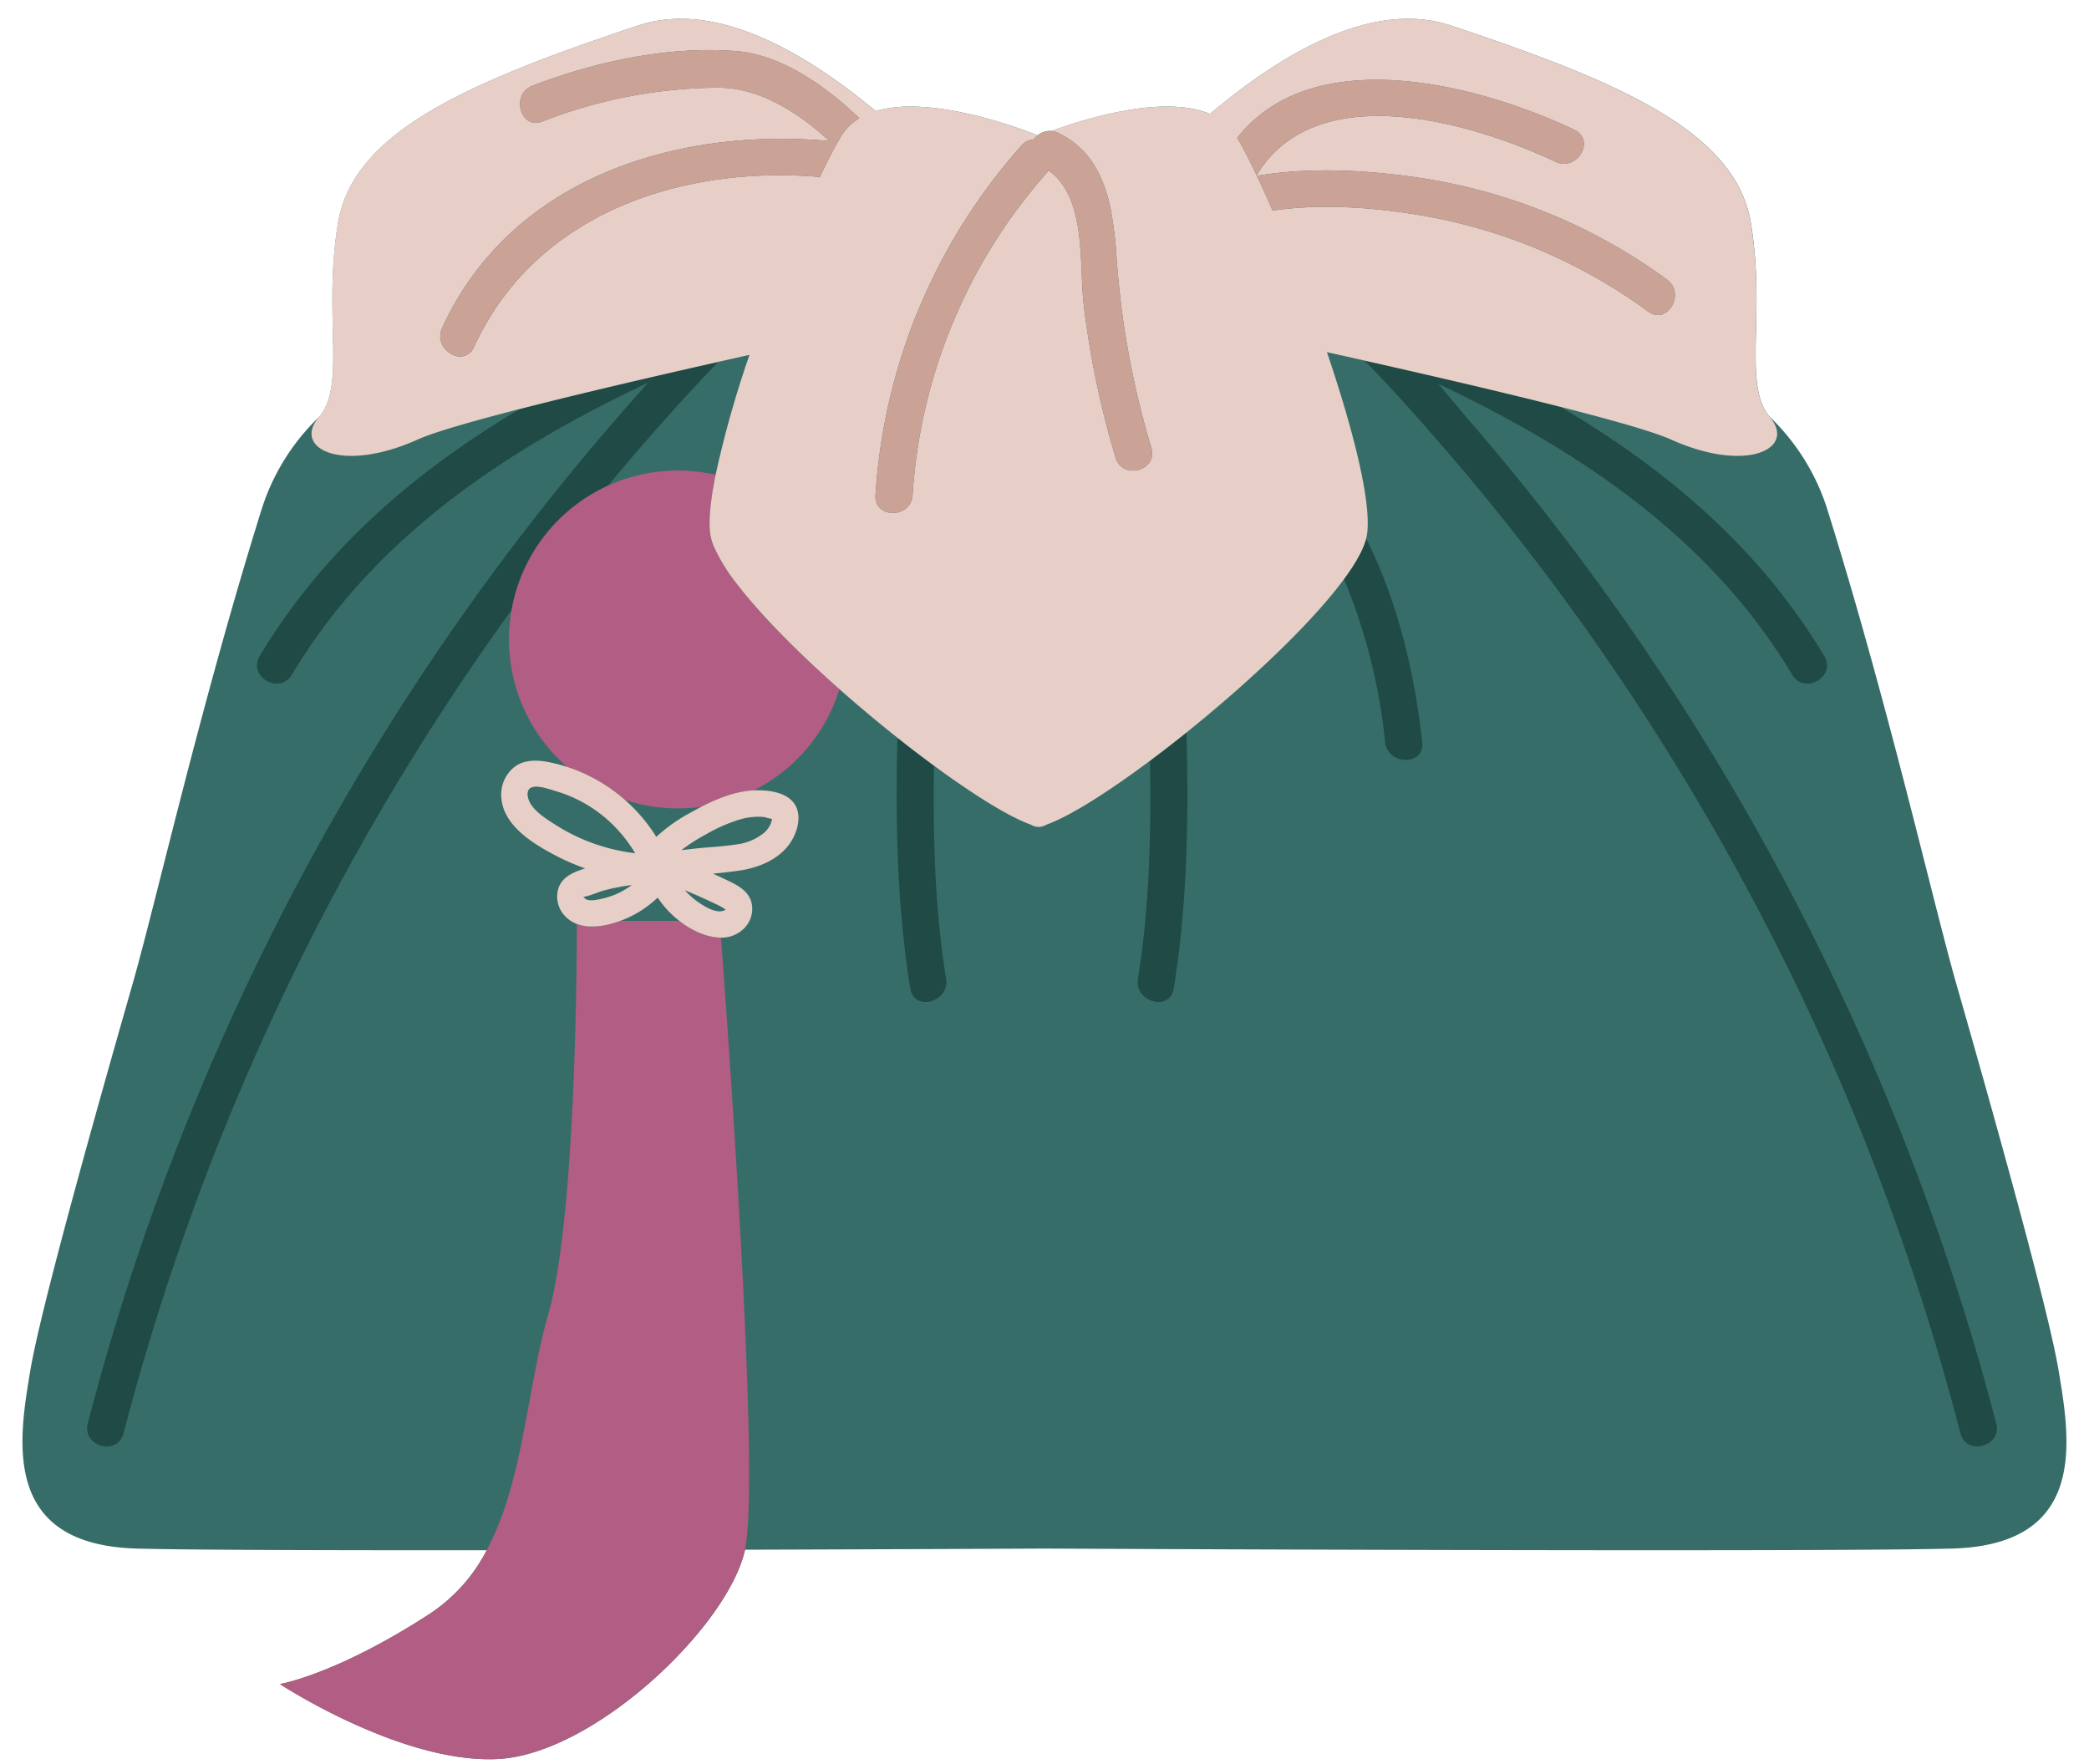 <?xml version="1.0" encoding="UTF-8"?><svg xmlns="http://www.w3.org/2000/svg" xmlns:xlink="http://www.w3.org/1999/xlink" data-name="Layer 1" height="431.7" preserveAspectRatio="xMidYMid meet" version="1.0" viewBox="-5.5 -4.6 511.3 431.7" width="511.3" zoomAndPan="magnify"><g id="change1_1"><path d="M472.311,374.414c-33.465.93-222.171,0-222.171,0s-32.693.161-73.275.282c-.009.041-.017.091-.026.131-4.304,18.86-36.983,49.953-60.558,51.099-23.575,1.147-53.265-18.35-53.265-18.35s13.762-2.294,36.7-17.203a41.365,41.365,0,0,0,13.926-15.552c-38.339.029-73.05-.057-85.673-.408-33.465-.929-28.817-26.958-26.028-43.691,2.789-16.733,19.521-75.297,25.099-94.818,5.578-19.521,16.733-68.789,31.606-116.198a53.617,53.617,0,0,1,13.981-22.287v-0c6.671-7.754.892-25.122,4.611-47.432,3.718-22.31,31.606-34.395,73.437-48.339,18.409-6.136,39.876,5.732,58.147,20.944,14.119-4.257,37.508,5.076,39.645,5.95a4.608,4.608,0,0,1,3.382-1.081c7.467-2.74,27.241-9.08,38.781-4.172,18.448-15.544,40.288-27.871,58.977-21.641,41.831,13.944,69.719,26.028,73.437,48.339,3.718,22.31-2.06,39.678,4.611,47.432v0a53.617,53.617,0,0,1,13.981,22.287c14.873,47.409,26.028,96.677,31.606,116.198,5.578,19.521,22.31,78.085,25.099,94.818C501.128,347.456,505.776,373.485,472.311,374.414Z" fill="#376d68"/></g><g id="change2_1"><path d="M158.163,86.735c4.007-.921,8.063-1.845,12.13-2.762-.384.398-.769.796-1.148,1.192-8.256,8.646-16.191,17.614-23.872,26.773-.645.769-1.278,1.549-1.919,2.321a41.389,41.389,0,0,0-23.627,30.427A602.344,602.344,0,0,0,24.75,346.185c-1.472,5.661-10.228,3.246-8.757-2.414a604.529,604.529,0,0,1,24.952-75.431A608.454,608.454,0,0,1,150.244,92.33c.95-1.068,1.909-2.157,2.877-3.256-34.78,16.416-66.979,37.712-87.202,71.473-3.003,5.014-10.852.442-7.841-4.583,15.744-26.283,38.267-45.352,63.681-60.471,9.504-2.439,20.784-5.145,32.663-7.895Q156.283,87.167,158.163,86.735ZM223.098,182.801c-2.912-2.141-5.913-4.436-8.943-6.838q-.07,2.655-.117,5.307c-.314,18.707.273,37.582,3.264,56.079.93,5.754,9.683,3.312,8.757-2.414C223.284,217.772,222.846,200.167,223.098,182.801ZM483.088,343.771a610.93,610.93,0,0,0-127.795-244.063c-2.81-3.264-5.719-6.788-8.757-10.363,34.56,16.38,66.514,37.627,86.626,71.202,3,5.008,10.855.447,7.841-4.583-15.924-26.583-38.784-45.784-64.554-60.985-9.325-2.368-20.201-4.966-31.594-7.599q-2.536-.586-5.1-1.174c-3.742-.857-7.521-1.714-11.303-2.565,6.853,6.942,13.341,14.291,19.71,21.663a589.554,589.554,0,0,1,41.071,53.464A601.111,601.111,0,0,1,451.406,275.808a604.72,604.72,0,0,1,22.925,70.377C475.8,351.837,484.562,349.44,483.088,343.771ZM328.882,127.182c-.686,2.721-2.602,6.124-5.429,9.964a140.237,140.237,0,0,1,10.067,39.91c.634,5.745,9.723,5.81,9.081,0C340.674,159.598,336.602,142.801,328.882,127.182Zm-43.99,47.5c-3.012,2.418-6.007,4.739-8.926,6.917.29,17.755-.105,35.777-2.944,53.335-.924,5.717,7.825,8.177,8.757,2.414,2.99-18.496,3.578-37.372,3.264-56.079Q284.987,177.98,284.892,174.682Z" fill="#1f4a45"/></g><g id="change3_1"><path d="M199.959,164.073a41.45,41.45,0,0,1-20.938,24.77c-4.495.208-8.829,1.937-12.838,4.01a41.185,41.185,0,0,1-18.734-1.685,40.268,40.268,0,0,0-14.152-8.073,41.335,41.335,0,0,1,36.355-71.485c-1.242,6.139-1.779,11.22-1.303,14.552a12.943,12.943,0,0,0,.882,3.014,43.302,43.302,0,0,0,5.804,9.357C180.913,146.156,190.023,155.283,199.959,164.073Zm-38.176,57.472c-.352-.246-.685-.509-1.02-.77H146.346c-3.278,1.214-7.373,2.018-10.662.76.004,7.673-.164,71.737-6.966,95.44-5.288,18.429-6.113,41.132-15.105,57.848a41.365,41.365,0,0,1-13.926,15.552c-22.937,14.909-36.7,17.203-36.7,17.203S92.676,427.074,116.252,425.927c23.575-1.147,56.254-32.24,60.558-51.099.009-.04.017-.09.026-.131,3.792-17.3-4.172-127.129-5.872-149.81C167.735,224.886,164.314,223.311,161.783,221.544Z" fill="#b25d83"/></g><g id="change4_1"><path d="M427.625,97.421l-0-0c-6.671-7.754-.892-25.122-4.611-47.432-3.718-22.31-31.606-34.395-73.437-48.339-18.689-6.23-40.528,6.098-58.977,21.641-11.54-4.908-31.314,1.432-38.781,4.172a4.877,4.877,0,0,1,1.643.458c8.03,3.809,11.381,11.097,12.958,19.037a91.285,91.285,0,0,1,1.359,11.455c.191,2.781.457,5.548.757,8.308.144,1.323.286,2.646.455,3.964a213.837,213.837,0,0,0,7.307,34.299c1.685,5.619-7.083,7.998-8.757,2.414a221.281,221.281,0,0,1-7.764-37.196c-.058-.484-.107-.985-.152-1.493q-.086-.969-.149-1.987c-.214-3.444-.277-7.273-.593-11.068C258.27,48.315,256.693,41.12,251.185,37.134c-.078.102-.156.203-.244.303A131.833,131.833,0,0,0,231.201,66.721q-1.079,2.185-2.072,4.41A131.477,131.477,0,0,0,217.864,116.573c-.37,5.813-9.453,5.836-9.081,0a142.289,142.289,0,0,1,8.17-39.325c.463-1.282.939-2.559,1.439-3.827.165-.418.338-.833.507-1.25q1.114-2.749,2.343-5.45a142.452,142.452,0,0,1,23.278-35.706,3.969,3.969,0,0,1,2.965-1.453,5.378,5.378,0,0,1,.952-1.018c-2.136-.874-25.525-10.207-39.645-5.95C190.521,7.382,169.054-4.486,150.645,1.65,108.814,15.594,80.926,27.678,77.208,49.988c-3.718,22.31,2.06,39.678-4.61,47.432l-0.0 0c-6.671,7.754,5.54,13.92,24.132,5.554,3.932-1.77,13.075-4.414,25.03-7.482,9.504-2.439,20.784-5.145,32.663-7.895q1.862-.431,3.741-.863c4.007-.921,8.063-1.845,12.13-2.762q3.824-.863,7.645-1.715a257.231,257.231,0,0,0-8.285,29.353c-1.242,6.139-1.779,11.22-1.303,14.552a12.943,12.943,0,0,0,.882,3.014,43.302,43.302,0,0,0,5.804,9.357c5.876,7.623,14.986,16.749,24.922,25.539,4.635,4.1,9.448,8.125,14.197,11.89,3.029,2.402,6.03,4.697,8.943,6.838,9.731,7.154,18.457,12.584,23.804,14.47a3.411,3.411,0,0,0,3.639,0c5.642-1.99,15.046-7.926,25.425-15.671,2.919-2.179,5.914-4.5,8.926-6.917,15.057-12.088,30.492-26.573,38.561-37.536,2.826-3.84,4.743-7.243,5.429-9.964a10.001,10.001,0,0,0,.21-1.019c1.14-7.979-3.509-25.953-9.815-44.575q4.57,1.017,9.174,2.053c3.782.851,7.561,1.708,11.303,2.565q2.565.587,5.1,1.174c11.394,2.633,22.27,5.231,31.594,7.599,12.941,3.286,22.893,6.128,27.044,7.996C422.084,111.341,434.295,105.175,427.625,97.421ZM110.54,80.294c-1.938,4.252-7.327,2.145-8.177-1.569a4.652,4.652,0,0,1,.336-3.014c16.703-36.642,57.326-49.228,94.796-45.794-7.707-7.06-17.047-13.022-27.124-13.059a119.585,119.585,0,0,0-43.113,8.277c-5.473,2.092-7.819-6.691-2.414-8.757,15.451-5.905,32.977-9.717,49.611-8.488,11.095.82,21.855,8.314,30.385,16.445a12.869,12.869,0,0,0-4.385,4.282c-.286.465-.586.975-.896,1.519q-.307.538-.628,1.124c-1.134,2.07-2.399,4.591-3.752,7.455-31.696-2.714-65.41,7.479-81.741,35.966C112.404,76.48,111.429,78.344,110.54,80.294Zm287.361-8.645a130.922,130.922,0,0,0-54.008-23.261c-11.456-2.081-25.199-3.293-37.922-1.458-1.332-3.073-2.622-5.928-3.841-8.499,13.259-2.247,27.529-1.347,39.911.501a136.969,136.969,0,0,1,60.443,24.876C407.162,67.225,402.626,75.101,397.902,71.649Zm-18.071-44.488c5.285,2.5.671,10.327-4.583,7.841-20.414-9.656-58.729-20.917-73.164,3.327-1.784-3.759-3.409-6.895-4.776-9.184C315.953,5.474,356.428,16.091,379.831,27.161ZM180.518,188.824c-.501-.016-1-.005-1.497.018-4.495.208-8.829,1.937-12.838,4.01-.909.47-1.802.956-2.675,1.447a41.037,41.037,0,0,0-8.377,5.926,40.584,40.584,0,0,0-21.834-17.13c-.79-.254-1.585-.487-2.39-.688-3.258-.813-6.967-1.497-10.007.357a8.563,8.563,0,0,0-3.676,8.034c.594,6.869,8.041,11.274,13.542,14.137a53.953,53.953,0,0,0,6.966,3.002c-.069.022-.139.041-.208.064-2.584.853-5.291,1.91-6.302,4.677a6.88,6.88,0,0,0,1.553,6.913,7.602,7.602,0,0,0,2.908,1.942c3.289,1.258,7.384.453,10.662-.76.322-.119.637-.241.941-.366a26.262,26.262,0,0,0,8.185-5.328,23.882,23.882,0,0,0,5.29,5.694c.335.261.668.524,1.02.77,2.531,1.767,5.952,3.341,9.181,3.342a7.717,7.717,0,0,0,5.4-2.02,6.696,6.696,0,0,0,1.999-6.831c-.838-2.644-3.296-3.946-5.622-5.065q-1.855-.892-3.733-1.734c2.14-.214,4.278-.443,6.405-.751,5.514-.798,11.254-3.365,13.595-8.772,1.124-2.597,1.523-5.89-.521-8.159C186.577,189.43,183.232,188.911,180.518,188.824Zm-42.991,12.155a47.264,47.264,0,0,1-7.312-3.856c-2.008-1.284-4.29-2.724-5.674-4.713-.797-1.145-1.411-3.168-.349-4.047,1.336-1.105,4.882.236,6.365.672a33.096,33.096,0,0,1,11.847,6.32,34.694,34.694,0,0,1,7.56,8.875A47.32,47.32,0,0,1,137.527,200.979Zm-.25,13.631c.04.009.054.131.053.16-.001.028-.007.044-.01.068C137.235,214.701,137.187,214.59,137.278,214.61Zm.028.333c-.077.301-.276.14,0,0Zm8.856-1.101a19.044,19.044,0,0,1-4.44,1.544c-1.129.253-3.074.716-4.076-.085.035.028-.142-.191-.277-.39a1.263,1.263,0,0,1,.226-.06c1.588-.281,3.234-1.114,4.814-1.534a51.97,51.97,0,0,1,6.737-1.301A21.308,21.308,0,0,1,146.162,213.843Zm25.019,3.575c.154.083.671.484.913.586a.455.455,0,0,1-.169.15c-2.131,1.138-5.694-1.277-7.359-2.568a17.133,17.133,0,0,1-2.418-2.29c1.341.557,2.676,1.126,4,1.725C167.835,215.786,169.548,216.54,171.181,217.418Zm12.071-20.695a6.231,6.231,0,0,1-1.728,2.502,13.09,13.09,0,0,1-6.966,2.87c-3.013.498-6.104.603-9.141.916-1.384.143-2.766.306-4.148.472a42.803,42.803,0,0,1,5.951-3.828,39.145,39.145,0,0,1,8.293-3.664,16.49,16.49,0,0,1,4.165-.687,12.699,12.699,0,0,1,1.93.078,13.097,13.097,0,0,0,1.857.45C183.391,196.234,183.256,196.713,183.252,196.723Z" fill="#e7cfc8"/></g><g id="change5_1"><path d="M174.454,7.889c11.095.82,21.855,8.314,30.385,16.445a12.869,12.869,0,0,0-4.385,4.282c-.286.465-.586.975-.896,1.519q-.307.538-.628,1.124c-1.134,2.07-2.399,4.591-3.752,7.455-31.696-2.714-65.41,7.479-81.741,35.966-1.033,1.802-2.008,3.666-2.897,5.616-1.938,4.252-7.327,2.145-8.177-1.569a4.652,4.652,0,0,1,.336-3.014c16.703-36.642,57.326-49.228,94.796-45.794-7.707-7.06-17.047-13.022-27.124-13.059a119.585,119.585,0,0,0-43.113,8.277c-5.473,2.092-7.819-6.691-2.414-8.757C140.294,10.472,157.82,6.66,174.454,7.889ZM375.247,35.002c5.254,2.485,9.869-5.341,4.583-7.841C356.428,16.091,315.953,5.474,297.307,29.145c1.367,2.289,2.992,5.426,4.776,9.184C316.519,14.085,354.833,25.346,375.247,35.002Zm27.238,28.806a136.969,136.969,0,0,0-60.443-24.876c-12.382-1.848-26.653-2.747-39.911-.501,1.218,2.571,2.509,5.427,3.841,8.499,12.723-1.835,26.466-.622,37.922,1.458a130.922,130.922,0,0,1,54.008,23.261C402.626,75.101,407.162,67.225,402.485,63.808ZM268.99,70.685c-.169-1.318-.311-2.641-.455-3.964-.3-2.761-.566-5.528-.757-8.308a91.285,91.285,0,0,0-1.359-11.455c-1.577-7.939-4.928-15.228-12.958-19.037a4.877,4.877,0,0,0-1.643-.458A4.608,4.608,0,0,0,248.437,28.544a5.378,5.378,0,0,0-.952,1.018,3.969,3.969,0,0,0-2.965,1.453A142.452,142.452,0,0,0,221.242,66.721q-1.229,2.701-2.343,5.45c-.169.417-.342.831-.507,1.25-.5,1.268-.976,2.545-1.439,3.827a142.289,142.289,0,0,0-8.17,39.325c-.371,5.836,8.711,5.813,9.081,0A131.477,131.477,0,0,1,229.129,71.131q.997-2.223,2.072-4.41A131.833,131.833,0,0,1,250.941,37.437c.089-.1.166-.201.244-.303,5.508,3.986,7.085,11.181,7.696,18.519.316,3.795.379,7.624.593,11.068q.063,1.019.149,1.987c.045.508.094,1.009.152,1.493a221.281,221.281,0,0,0,7.764,37.196c1.674,5.584,10.441,3.205,8.757-2.414A213.837,213.837,0,0,1,268.99,70.685Z" fill="#cba296"/></g></svg>